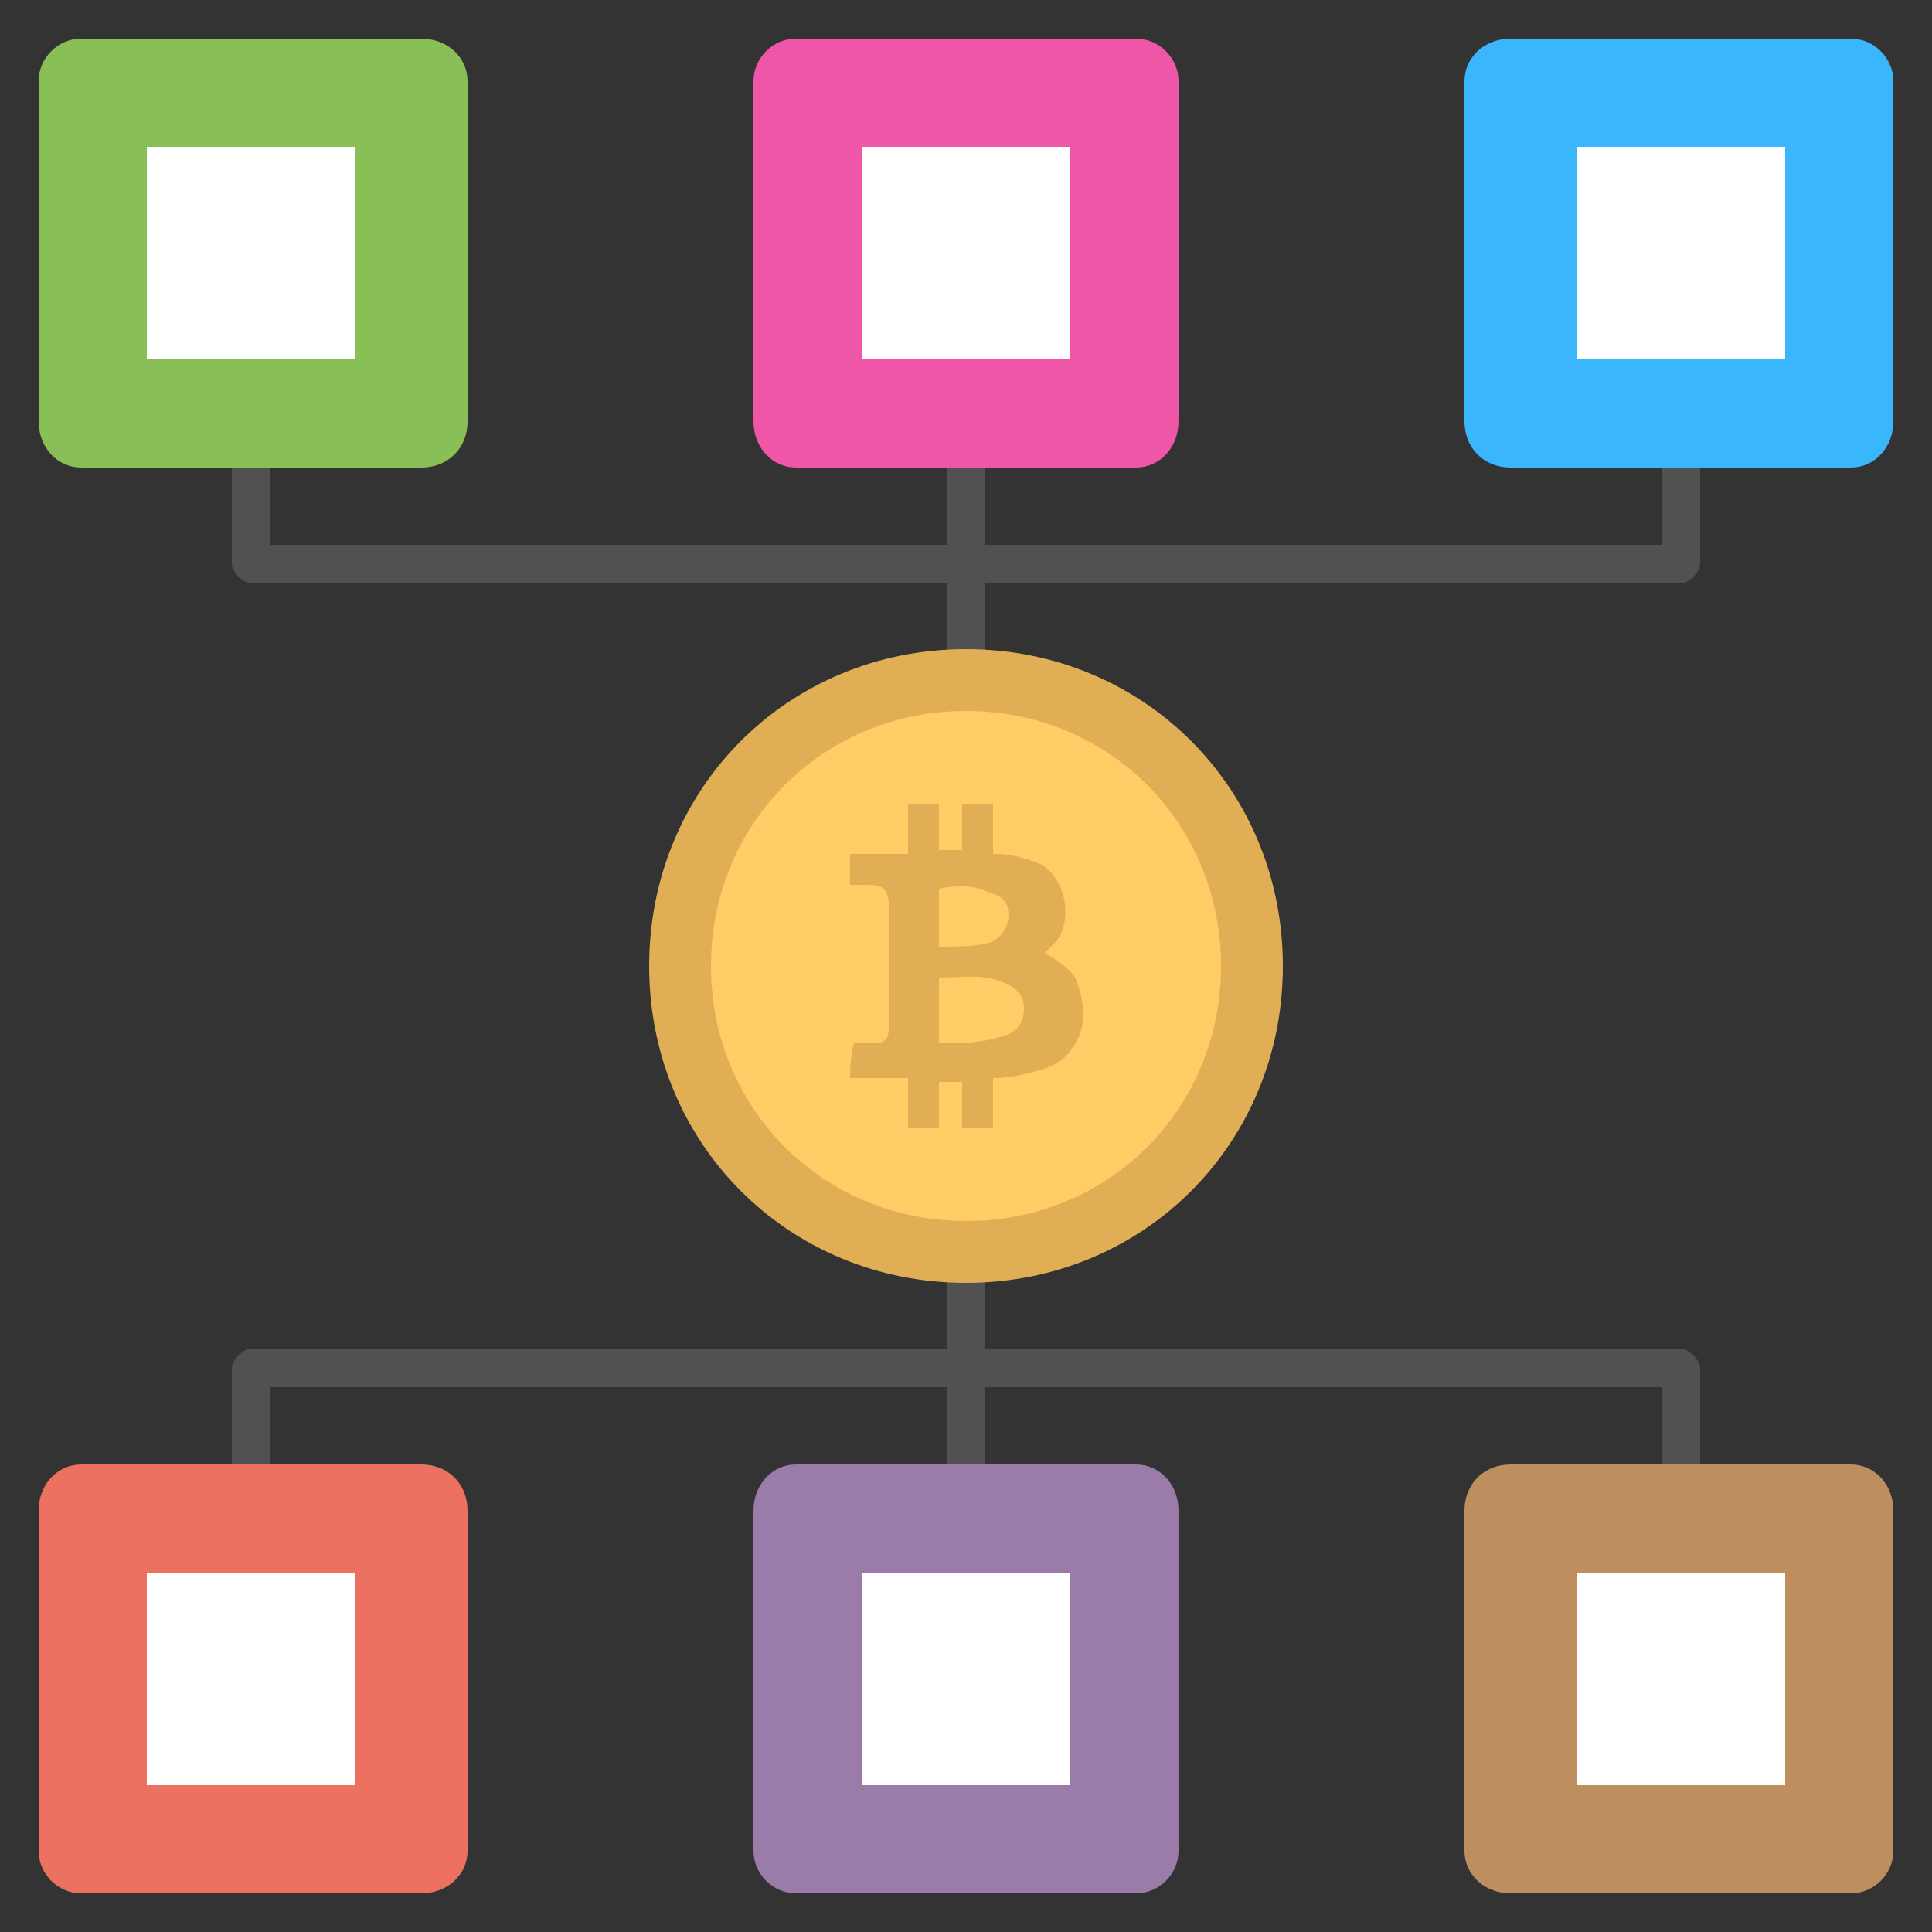 <svg version="1.2" xmlns="http://www.w3.org/2000/svg" viewBox="0 0 50 50" width="50" height="50">
	<rect x="0" y="0" width="50" height="50" fill="#333333" stroke="none"/>
	<title>Commission-Based Model</title>
	<style>
		.s0 { fill: #515151 } 
		.s1 { fill: #e0ae55 } 
		.s2 { fill: #ffcc66 } 
		.s3 { fill: #88c057 } 
		.s4 { fill: #ffffff } 
		.s5 { fill: #3ab7fc } 
		.s6 { fill: #9a7baa } 
		.s7 { fill: #ef56a7 } 
		.s8 { fill: #ed7161 } 
		.s9 { fill: #bf8e5f } 
	</style>
	<g id="XMLID_17749_">
		<g id="XMLID_17754_">
			<path class="s0" d="m43.5 6c-0.3 0-0.5 0.3-0.5 0.5v7.6h-17.5v-7.6c0-0.2-0.2-0.5-0.5-0.5-0.3 0-0.5 0.3-0.5 0.5v7.6h-17.5v-7.6c0-0.2-0.2-0.5-0.5-0.5-0.2 0-0.5 0.3-0.5 0.5v8.1c0 0.2 0.3 0.5 0.5 0.5h18v5.7c0 0.3 0.2 0.5 0.5 0.5 0.3 0 0.5-0.2 0.5-0.5v-5.7h18c0.2 0 0.5-0.3 0.5-0.5v-8.1c0-0.2-0.3-0.5-0.5-0.5z"/>
		</g>
		<g id="XMLID_17755_">
			<path class="s0" d="m43.5 34.9h-18v-5.7c0-0.3-0.2-0.5-0.5-0.5-0.3 0-0.5 0.2-0.5 0.5v5.7h-18c-0.2 0-0.5 0.3-0.5 0.5v8.1c0 0.2 0.3 0.5 0.5 0.5 0.3 0 0.5-0.3 0.5-0.5v-7.6h17.5v7.6c0 0.2 0.2 0.5 0.5 0.5 0.3 0 0.5-0.3 0.5-0.5v-7.6h17.5v7.6c0 0.2 0.2 0.5 0.5 0.5 0.2 0 0.5-0.3 0.5-0.5v-8.1c0-0.2-0.3-0.5-0.5-0.5z"/>
		</g>
	</g>
	<g id="XMLID_17716_">
		<g id="XMLID_17717_">
			<g id="XMLID_17718_">
				<g id="XMLID_17719_">
					<g id="XMLID_17739_">
						<g id="XMLID_17740_">
							<path fill-rule="evenodd" class="s1" d="m25 33.2c-4.6 0-8.2-3.6-8.2-8.2 0-4.6 3.6-8.2 8.2-8.2 4.6 0 8.2 3.6 8.2 8.2 0 4.6-3.6 8.2-8.2 8.2z"/>
						</g>
					</g>
					<g id="XMLID_17737_">
						<g id="XMLID_17738_">
							<path fill-rule="evenodd" class="s2" d="m25 31.6c-3.7 0-6.6-2.9-6.6-6.6 0-3.7 2.9-6.6 6.6-6.6 3.7 0 6.6 2.9 6.6 6.6 0 3.7-2.9 6.6-6.6 6.6z"/>
						</g>
					</g>
					<g id="XMLID_17720_">
						<g id="XMLID_17721_">
							<g id="XMLID_17722_">
								<g id="XMLID_17723_">
									<g id="XMLID_17724_">
										<g id="XMLID_17725_">
											<g id="XMLID_17726_">
												<g id="XMLID_17727_">
													<g id="XMLID_17728_">
														<g id="XMLID_17729_">
															<g id="XMLID_17730_">
																<g id="XMLID_17731_">
																	<g id="XMLID_17732_">
																		<path class="s1" d="m27.9 25.5c-0.1-0.4-0.5-0.6-0.8-0.8q-0.1 0-0.1 0 0 0 0 0 0.1-0.1 0.3-0.3c0.4-0.4 0.4-1.5-0.3-2-0.2-0.1-0.7-0.3-1.3-0.3v-1.3h-0.8v1.2h-0.6v-1.2h-0.8v1.3h-1.5v0.8q0.2 0 0.5 0c0.3 0 0.5 0.1 0.5 0.5v3.2c0 0.3-0.1 0.4-0.4 0.4q-0.3 0-0.5 0-0.1 0.4-0.1 0.9h1.5v1.3h0.8v-1.2h0.6v1.2h0.8v-1.3q0.4 0 0.8-0.1c0.4-0.1 0.9-0.2 1.2-0.6 0.4-0.5 0.4-1.1 0.2-1.7zm-3.6-2.5c0.5-0.1 0.9-0.1 1.3 0.1 0.4 0.1 0.5 0.3 0.5 0.6 0 0.3-0.2 0.6-0.5 0.7-0.4 0.1-0.8 0.1-1.3 0.1 0 0 0-1.5 0-1.5zm1.7 3.8c-0.6 0.2-1.1 0.2-1.7 0.2v-1.7c0.6 0 1.1-0.1 1.6 0.1q0.6 0.2 0.6 0.7c0 0.4-0.2 0.6-0.5 0.7z"/>
																	</g>
																</g>
															</g>
														</g>
													</g>
												</g>
											</g>
										</g>
									</g>
								</g>
							</g>
						</g>
					</g>
				</g>
			</g>
		</g>
	</g>
	<g id="XMLID_17748_">
		<g id="XMLID_17705_">
			<g id="XMLID_17699_">
				<path class="s3" d="m10.9 1h-8.8c-0.6 0-1.1 0.5-1.1 1.1v8.8c0 0.7 0.5 1.2 1.1 1.2h8.8c0.7 0 1.2-0.5 1.2-1.2v-8.8c0-0.6-0.5-1.1-1.2-1.1z"/>
			</g>
			<g id="XMLID_17703_">
				<path class="s4" d="m3.8 3.8h5.4v5.5h-5.4z"/>
			</g>
		</g>
		<g id="XMLID_17639_">
			<g id="XMLID_17700_">
				<path class="s5" d="m47.9 1h-8.8c-0.7 0-1.2 0.5-1.2 1.1v8.8c0 0.7 0.5 1.2 1.2 1.2h8.8c0.6 0 1.1-0.5 1.1-1.2v-8.8c0-0.6-0.5-1.1-1.1-1.1z"/>
			</g>
			<g id="XMLID_17701_">
				<path class="s4" d="m40.8 3.8h5.4v5.5h-5.4z"/>
			</g>
		</g>
		<g id="XMLID_17712_">
			<g id="XMLID_17711_">
				<path class="s6" d="m20.6 37.9h8.8c0.6 0 1.1 0.5 1.1 1.2v8.8c0 0.6-0.5 1.1-1.1 1.1h-8.8c-0.6 0-1.1-0.5-1.1-1.1v-8.8c0-0.7 0.5-1.2 1.1-1.2z"/>
			</g>
			<g id="XMLID_17710_">
				<path class="s4" d="m22.3 40.7h5.4v5.5h-5.4z"/>
			</g>
		</g>
		<g id="XMLID_17715_">
			<g id="XMLID_17704_">
				<g id="XMLID_17698_">
					<path class="s7" d="m29.4 1h-8.8c-0.6 0-1.1 0.5-1.1 1.1v8.8c0 0.7 0.5 1.2 1.1 1.2h8.8c0.6 0 1.1-0.5 1.1-1.2v-8.8c0-0.6-0.5-1.1-1.1-1.1z"/>
				</g>
				<g id="XMLID_17702_">
					<path class="s4" d="m22.3 3.8h5.4v5.5h-5.4z"/>
				</g>
			</g>
			<g id="XMLID_17713_">
				<g id="XMLID_17709_">
					<path class="s8" d="m2.1 37.9h8.8c0.7 0 1.2 0.5 1.2 1.2v8.8c0 0.6-0.5 1.1-1.2 1.1h-8.8c-0.6 0-1.1-0.5-1.1-1.1v-8.8c0-0.7 0.5-1.2 1.1-1.2z"/>
				</g>
				<g id="XMLID_17708_">
					<path class="s4" d="m3.8 40.7h5.4v5.5h-5.4z"/>
				</g>
			</g>
		</g>
		<g id="XMLID_17714_">
			<g id="XMLID_17707_">
				<path class="s9" d="m47.9 37.9h-8.8c-0.7 0-1.2 0.5-1.2 1.2v8.8c0 0.6 0.5 1.1 1.2 1.1h8.8c0.6 0 1.1-0.5 1.1-1.1v-8.8c0-0.7-0.5-1.2-1.1-1.2z"/>
			</g>
			<g id="XMLID_17706_">
				<path class="s4" d="m40.8 40.7h5.4v5.5h-5.4z"/>
			</g>
		</g>
	</g>
</svg>